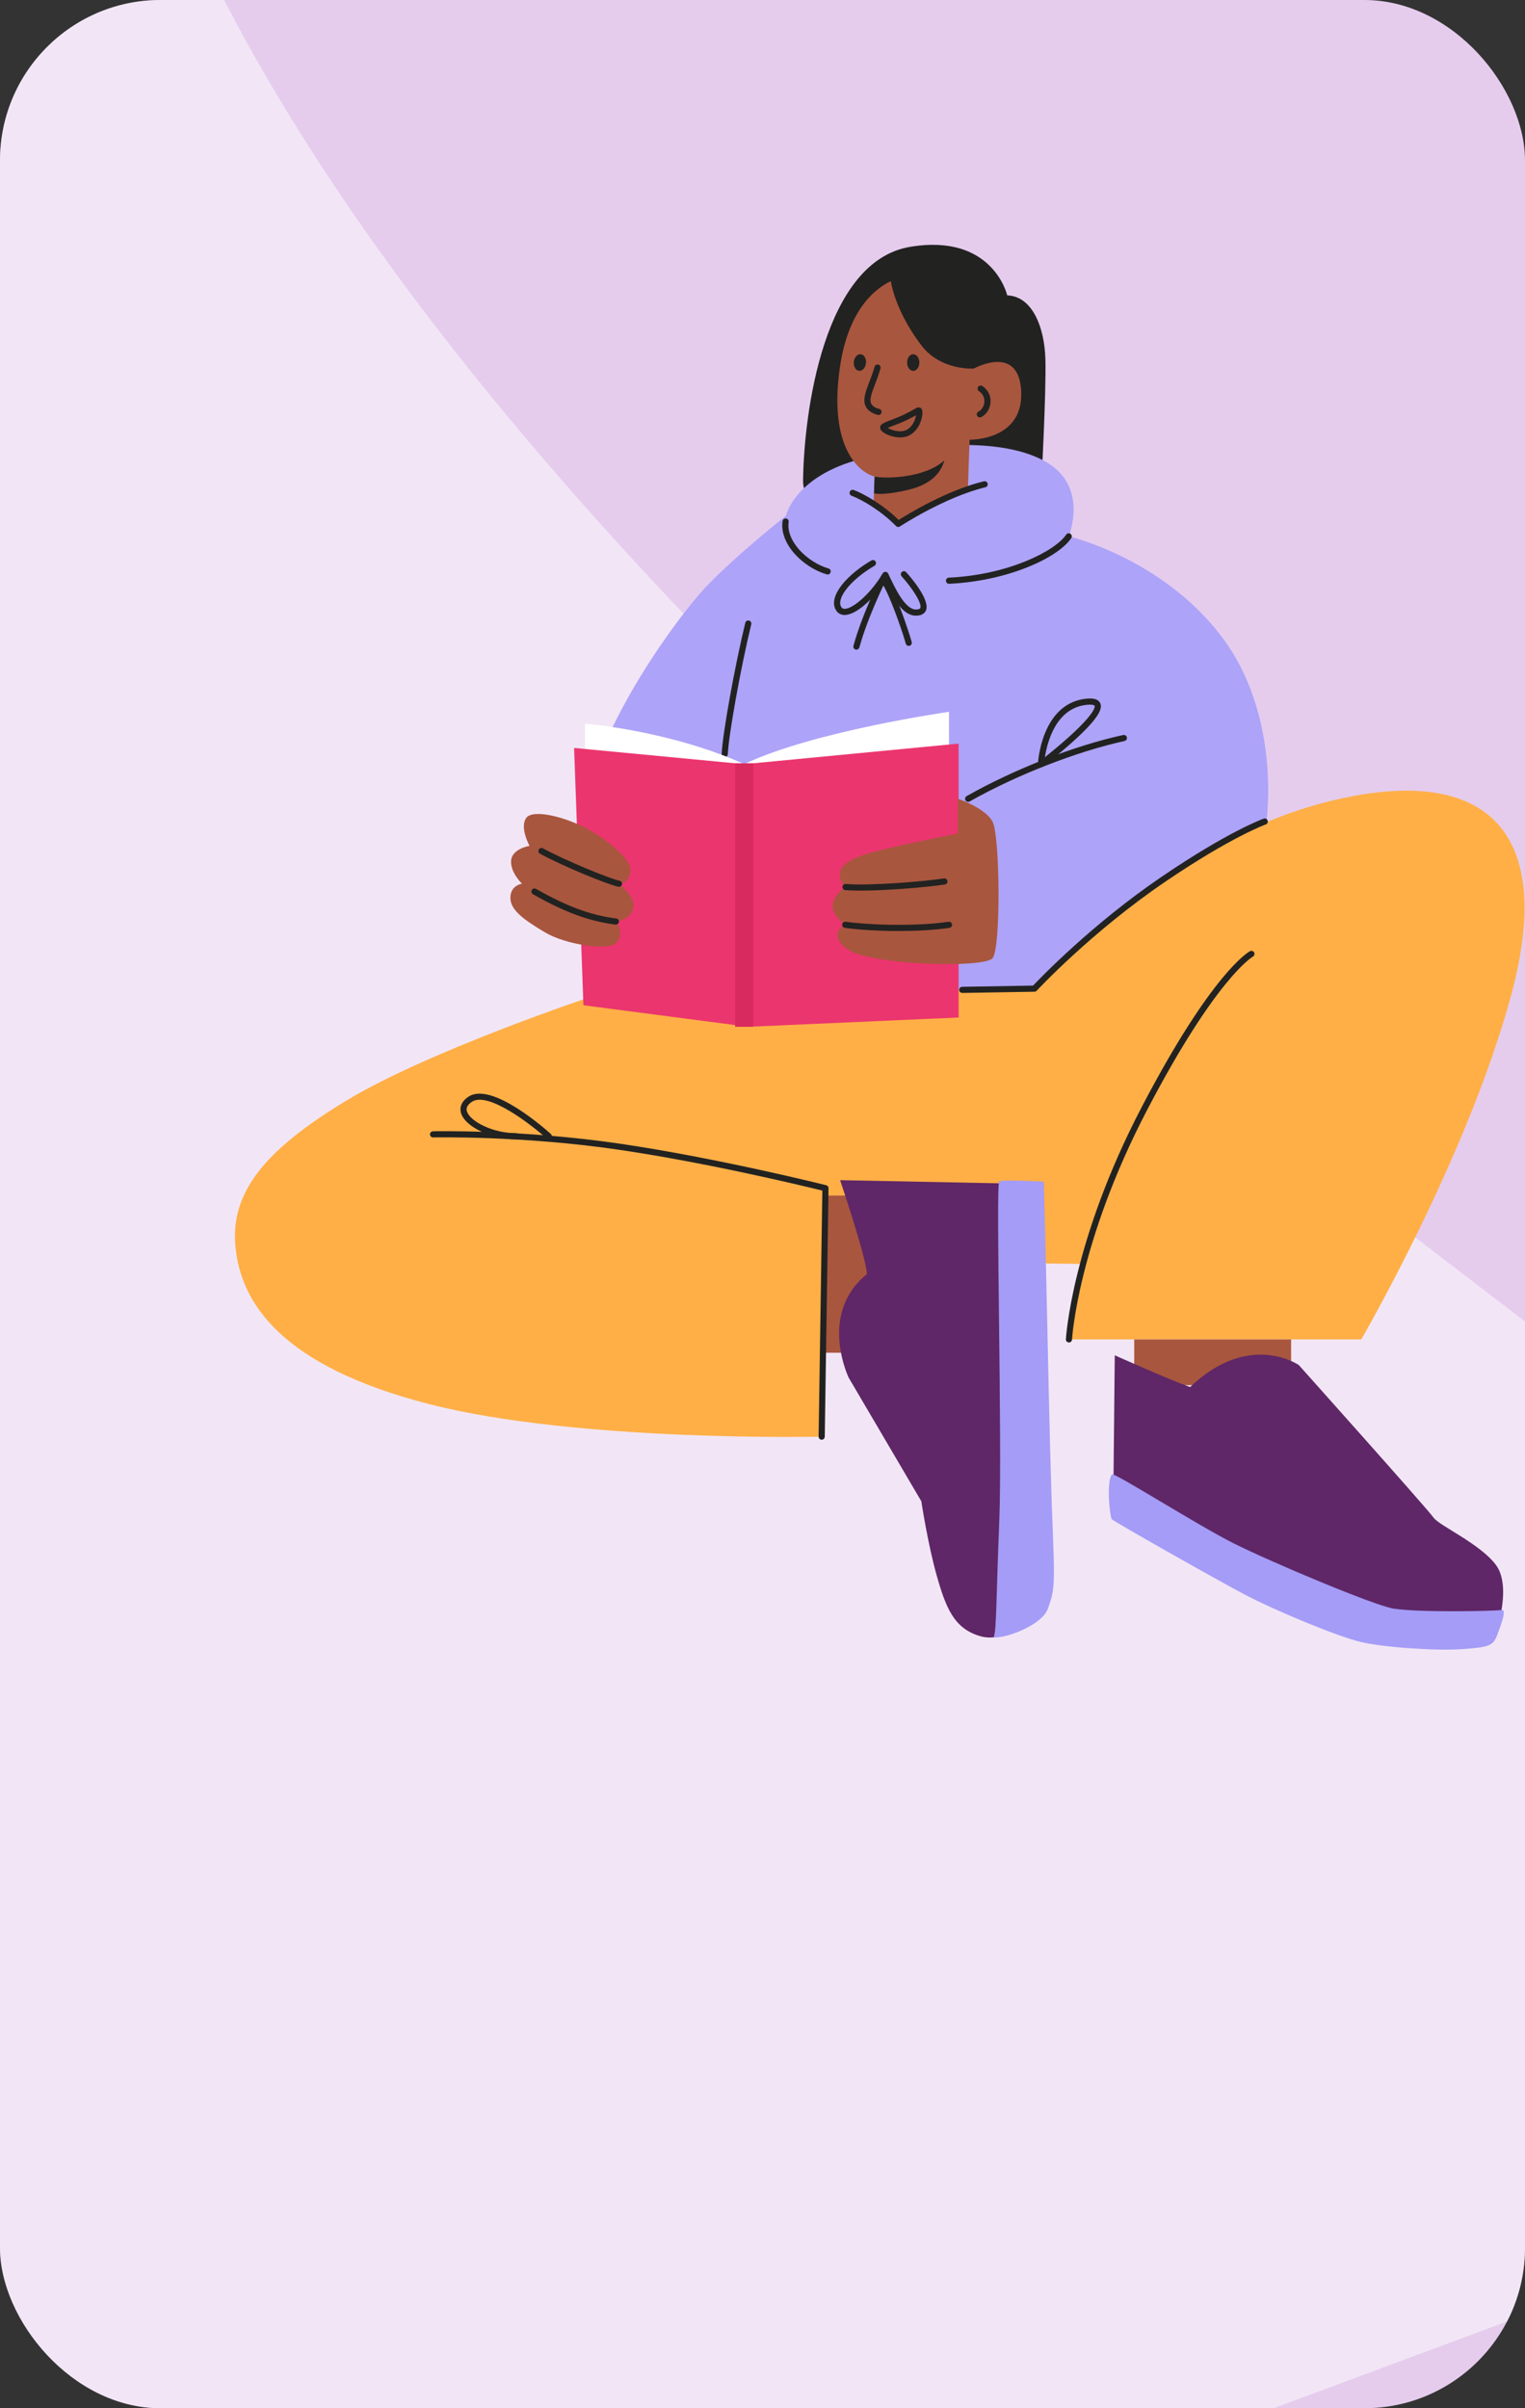 <?xml version="1.0" encoding="UTF-8"?> <svg xmlns="http://www.w3.org/2000/svg" width="380" height="600" viewBox="0 0 380 600" fill="none"><rect x="0" y="0" width="380" height="600" fill="#333333" stroke="none"/><g clip-path="url(#clip0_244_3210)"><rect width="380" height="600" rx="40" fill="#E5CCED"></rect><path d="M217.909 200.295C-134.147 -133.298 84.013 -255.978 155.707 -317.059L-493.002 -93.382L-189.035 788.185L599.983 494.974C599.983 494.974 269.988 249.643 217.909 200.295Z" fill="white" fill-opacity="0.5"></path><path d="M250.983 73.59C250.983 73.59 247.441 58.058 226.796 61.497C205.207 65.096 200.317 102.886 200.11 119.775C199.902 136.662 256.718 133.37 256.718 133.37L259.429 121.755C259.429 121.755 260.726 97.776 260.494 89.541C260.262 81.305 257.136 73.801 250.983 73.59Z" fill="#222221"></path><path d="M195.834 128.513C195.834 128.513 198.025 118.542 214.703 114.311C231.385 110.077 250.673 109.036 260.994 115.292C271.315 121.547 266.305 133.629 266.305 133.629C266.305 133.629 289.453 138.958 304.362 158.555C319.269 178.156 315.619 204.217 315.619 204.217C315.619 204.217 288.099 231.532 264.746 254.361C241.393 277.194 156.01 249.92 156.01 249.92C156.01 249.92 144.293 225.589 145.457 204.74C146.622 183.888 168.521 153.978 176.029 146.101C183.533 138.226 195.834 128.513 195.834 128.513Z" fill="#ADA3F8"></path><path d="M230.446 68.794C224.549 67.458 212.203 71.297 209.284 91.521C206.366 111.747 214.288 117.792 217.935 118.731C217.727 123.735 217.727 125.068 217.727 125.068C217.727 125.068 220.505 127.045 223.827 130.526C227.579 127.436 241.186 121.65 241.186 121.65L241.601 109.557C241.601 109.557 254.934 109.87 254.47 97.671C254.007 85.476 242.645 91.834 242.645 91.834C242.645 91.834 245.145 72.131 230.446 68.794Z" fill="#A9563E"></path><path d="M244.155 103.999C243.878 103.999 243.608 103.846 243.472 103.581C243.283 103.205 243.43 102.744 243.809 102.552C244.649 102.122 245.232 101.165 245.29 100.115C245.347 99.034 244.859 98.068 243.945 97.47C243.589 97.238 243.493 96.763 243.725 96.407C243.957 96.055 244.432 95.956 244.784 96.188C246.168 97.097 246.908 98.559 246.818 100.196C246.731 101.809 245.843 103.232 244.504 103.915C244.393 103.972 244.273 103.999 244.155 103.999Z" fill="#222221"></path><path d="M218.928 103.391C218.883 103.391 218.841 103.385 218.796 103.379C218.684 103.358 216.033 102.874 215.474 100.566C215.116 99.097 215.838 97.205 216.674 95.014C217.12 93.841 217.583 92.628 217.929 91.37C218.04 90.964 218.462 90.723 218.871 90.835C219.277 90.949 219.518 91.37 219.403 91.776C219.039 93.106 218.543 94.409 218.104 95.559C217.39 97.43 216.716 99.2 216.96 100.202C217.285 101.532 219.042 101.869 219.06 101.872C219.476 101.947 219.752 102.344 219.68 102.759C219.614 103.129 219.292 103.391 218.928 103.391Z" fill="#222221"></path><path d="M221.2 106.614C221.633 106.876 222.367 107.201 223.276 107.36C224.121 107.511 225.322 107.55 226.255 106.897C227.576 105.97 228.093 104.43 228.256 103.455C227.774 103.725 227.055 104.12 225.936 104.667C224.856 105.197 223.727 105.624 222.734 106.003C222.217 106.202 221.618 106.427 221.2 106.614ZM224.263 108.985C223.053 108.985 221.85 108.648 220.932 108.209C219.894 107.712 219.349 107.165 219.31 106.584C219.25 105.69 220.171 105.341 222.19 104.571C223.152 104.207 224.245 103.792 225.262 103.292C226.607 102.633 227.356 102.206 227.801 101.953C228.274 101.682 228.512 101.547 228.827 101.502C229.149 101.457 229.559 101.61 229.739 102.064C230.13 103.054 229.535 106.467 227.133 108.152C226.276 108.753 225.268 108.985 224.263 108.985Z" fill="#222221"></path><path d="M217.935 118.731C220.177 119.252 230.082 119.33 235.321 114.717C234.668 116.959 232.92 120.476 226.303 122.041C219.686 123.609 217.781 122.896 217.781 122.896L217.935 118.731Z" fill="#222221"></path><path d="M229.083 90.323C229.083 91.47 228.4 92.399 227.561 92.399C226.718 92.399 226.038 91.47 226.038 90.323C226.038 89.177 226.718 88.247 227.561 88.247C228.4 88.247 229.083 89.177 229.083 90.323Z" fill="#222221"></path><path d="M215.784 90.48C215.666 91.62 214.893 92.475 214.056 92.39C213.22 92.303 212.636 91.307 212.754 90.167C212.871 89.026 213.644 88.172 214.481 88.256C215.317 88.343 215.901 89.336 215.784 90.48Z" fill="#222221"></path><path d="M221.714 67.936C221.714 67.936 221.802 75.799 229.613 86.075C234.421 92.4 242.645 91.834 242.645 91.834L247.128 83.026C247.128 83.026 236.495 62.541 221.714 67.936Z" fill="#222221"></path><path d="M223.826 131.291C223.628 131.291 223.429 131.213 223.279 131.062C219.677 127.388 215.007 124.575 212.194 123.513C211.796 123.365 211.598 122.923 211.745 122.529C211.896 122.131 212.338 121.933 212.732 122.08C215.585 123.154 220.228 125.926 223.929 129.546C226.285 128.05 235.943 122.143 245.175 119.917C245.584 119.817 246 120.07 246.099 120.479C246.198 120.892 245.945 121.304 245.533 121.403C235.408 123.847 224.359 131.092 224.248 131.164C224.118 131.249 223.974 131.291 223.826 131.291Z" fill="#222221"></path><path d="M206.236 143.137C206.164 143.137 206.091 143.125 206.019 143.104C200.134 141.392 194.161 135.518 195.003 129.825C195.063 129.407 195.452 129.121 195.87 129.181C196.288 129.242 196.577 129.633 196.517 130.051C195.813 134.82 201.178 140.101 206.45 141.636C206.853 141.753 207.087 142.177 206.97 142.583C206.871 142.917 206.567 143.137 206.236 143.137Z" fill="#222221"></path><path d="M236.471 145.448C236.064 145.448 235.724 145.129 235.706 144.717C235.685 144.296 236.013 143.938 236.434 143.916C251.299 143.23 262.962 137.255 265.667 133.204C265.901 132.852 266.377 132.759 266.729 132.994C267.081 133.229 267.174 133.704 266.94 134.056C263.63 139.012 251.055 144.774 236.507 145.448C236.495 145.448 236.483 145.448 236.471 145.448Z" fill="#222221"></path><path d="M213.403 161.862C213.337 161.862 213.271 161.853 213.205 161.835C212.795 161.727 212.555 161.305 212.666 160.896C214.763 153.148 219.493 143.64 219.542 143.543C219.731 143.167 220.192 143.014 220.568 143.203C220.947 143.39 221.1 143.85 220.911 144.229C220.866 144.323 216.202 153.696 214.144 161.296C214.05 161.639 213.74 161.862 213.403 161.862Z" fill="#222221"></path><path d="M226.438 160.926C226.098 160.926 225.788 160.697 225.698 160.354C224.985 157.658 221.495 147.575 219.734 145.291C219.476 144.957 219.536 144.476 219.873 144.22C220.207 143.961 220.688 144.022 220.944 144.359C222.981 146.995 226.529 157.511 227.179 159.963C227.287 160.372 227.043 160.791 226.634 160.899C226.568 160.917 226.502 160.926 226.438 160.926Z" fill="#222221"></path><path d="M228.247 153.392C224.889 153.392 222.557 149.08 220.532 144.834C217.824 148.968 213.563 153.082 210.608 153.214C209.678 153.253 208.923 152.904 208.423 152.194C207.858 151.394 207.689 150.386 207.93 149.272C208.571 146.311 212.185 142.529 217.131 139.638C217.499 139.424 217.968 139.547 218.182 139.911C218.395 140.278 218.272 140.748 217.905 140.961C213.379 143.603 209.973 147.076 209.425 149.597C209.275 150.298 209.356 150.858 209.675 151.312C209.805 151.499 210.021 151.707 210.539 151.685C212.85 151.58 217.342 147.368 219.957 142.848C220.101 142.601 220.366 142.454 220.655 142.466C220.938 142.478 221.194 142.646 221.314 142.905C223.092 146.688 225.524 151.86 228.253 151.86C228.271 151.86 228.289 151.86 228.307 151.86C228.698 151.851 229.192 151.779 229.315 151.49C229.814 150.334 227.29 146.489 224.666 143.588C224.383 143.275 224.407 142.791 224.72 142.508C225.033 142.222 225.518 142.246 225.8 142.559C226.823 143.688 231.857 149.45 230.723 152.095C230.479 152.666 229.869 153.352 228.343 153.392C228.313 153.392 228.28 153.392 228.247 153.392Z" fill="#222221"></path><path d="M180.59 188.651C180.578 188.651 180.566 188.648 180.554 188.648C180.13 188.63 179.805 188.272 179.823 187.848C180.058 182.783 183.082 165.99 185.709 155.179C185.808 154.767 186.223 154.514 186.632 154.613C187.045 154.716 187.297 155.128 187.198 155.54C184.586 166.282 181.583 182.928 181.352 187.92C181.334 188.329 180.996 188.651 180.59 188.651Z" fill="#222221"></path><path d="M145.782 180.304V190.387L185.513 196.243L236.47 189.439V177.346C236.47 177.346 202.514 182.188 185.453 190.387C171.205 183.876 153.901 181.023 145.782 180.304Z" fill="white"></path><path d="M241.246 199.781C240.978 199.781 240.719 199.643 240.578 199.393C240.37 199.026 240.5 198.557 240.867 198.349C252.764 191.612 267.713 185.777 279.881 183.126C280.296 183.036 280.703 183.298 280.793 183.713C280.883 184.125 280.621 184.532 280.206 184.622C268.36 187.204 253.216 193.116 241.622 199.682C241.505 199.748 241.375 199.781 241.246 199.781Z" fill="#222221"></path><path d="M257.762 246.318L147.783 248.16C147.783 248.16 107.011 261.718 86.37 274.173C65.728 286.63 57.285 297.264 58.693 310.867C60.098 324.471 69.796 340.265 106.855 349.807C143.917 359.345 204.75 357.937 204.75 357.937L205.219 313.994L269.488 314.911L266.362 333.709H339.194C339.194 333.709 365.896 287.846 376.686 247.438C387.476 207.033 370.313 191.079 334.208 198.939C298.106 206.798 271.131 233.53 257.762 246.318Z" fill="#FFAF46"></path><path d="M271.591 175.562C271.357 175.562 271.074 175.574 270.743 175.61C263.118 176.423 260.951 184.899 260.365 188.654C261.809 187.505 264.141 185.603 266.392 183.572C273.147 177.476 272.822 175.989 272.762 175.839C272.726 175.749 272.44 175.562 271.591 175.562ZM259.393 191.155C259.269 191.155 259.146 191.124 259.035 191.067C258.77 190.926 258.613 190.649 258.626 190.351C258.635 190.198 258.83 186.575 260.359 182.756C262.429 177.578 265.964 174.581 270.58 174.088C271.323 174.009 273.583 173.769 274.185 175.273C274.639 176.414 274.278 178.52 267.412 184.715C263.756 188.013 259.895 190.968 259.856 190.998C259.721 191.1 259.555 191.155 259.393 191.155Z" fill="#222221"></path><path d="M143.056 186.349L185.453 190.387L238.869 185.269V253.507L186.452 255.824L145.376 250.453L143.056 186.349Z" fill="#EB356E"></path><path d="M187.695 190.174H183.181V255.824H187.695V190.174Z" fill="#D92A60"></path><path d="M146.995 206.865C141.341 203.615 132.739 201.403 131.096 203.826C129.453 206.251 131.956 210.743 131.956 210.743C131.956 210.743 127.617 211.411 127.361 214.381C127.109 217.354 130.085 220.185 130.085 220.185C130.085 220.185 127.253 220.48 127.181 223.61C127.109 226.736 130.548 229.161 135.787 232.288C141.025 235.414 151.545 236.879 153.458 234.993C155.881 232.6 153.458 229.591 153.458 229.591C153.458 229.591 157.716 229.257 157.837 225.562C157.918 222.999 154.238 220.185 154.238 220.185C154.238 220.185 156.768 220.209 157.081 217.005C157.394 213.797 150.603 208.935 146.995 206.865Z" fill="#A9563E"></path><path d="M238.682 199.017C238.682 199.017 245.531 201.247 247.345 204.764C249.159 208.285 249.439 236.04 247.345 238.7C245.251 241.357 216.316 240.427 211.12 236.473C205.923 232.522 210.614 230.41 210.614 230.41C210.614 230.41 207.094 227.988 207.485 225.328C207.876 222.671 210.693 221.004 210.693 221.004C210.693 221.004 208.731 219.367 209.435 216.942C210.136 214.519 214.95 212.967 217.258 212.35C224.353 210.451 238.682 207.677 238.682 207.677V199.017Z" fill="#A9563E"></path><path d="M153.458 230.359C153.425 230.359 153.395 230.356 153.362 230.353C146.826 229.537 140.679 227.274 132.804 222.788C132.437 222.577 132.311 222.111 132.518 221.744C132.729 221.377 133.196 221.247 133.563 221.458C141.251 225.839 147.226 228.045 153.551 228.833C153.97 228.884 154.267 229.266 154.216 229.688C154.168 230.073 153.837 230.359 153.458 230.359Z" fill="#222221"></path><path d="M154.241 220.95C154.187 220.95 154.132 220.944 154.078 220.932C151.199 220.309 140.228 215.786 134.559 212.705C134.189 212.503 134.05 212.037 134.255 211.667C134.457 211.294 134.92 211.158 135.293 211.36C140.754 214.33 151.671 218.843 154.4 219.436C154.815 219.526 155.077 219.933 154.987 220.345C154.909 220.706 154.593 220.95 154.241 220.95Z" fill="#222221"></path><path d="M218.666 337.033H205.685V297.865H218.666V337.033Z" fill="#A9563E"></path><path d="M214.372 221.894C212.946 221.894 211.67 221.855 210.626 221.768C210.205 221.732 209.892 221.362 209.928 220.941C209.964 220.519 210.331 220.209 210.755 220.242C216.641 220.736 230.133 219.638 235.203 218.855C235.619 218.789 236.013 219.075 236.076 219.493C236.142 219.911 235.856 220.303 235.438 220.369C231.198 221.022 221.127 221.894 214.372 221.894Z" fill="#222221"></path><path d="M223.92 231.959C218.479 231.959 213.439 231.601 210.5 231.168C210.084 231.108 209.793 230.717 209.856 230.299C209.916 229.88 210.304 229.594 210.725 229.655C215.173 230.311 227.26 230.985 236.359 229.655C236.777 229.591 237.165 229.883 237.229 230.302C237.289 230.72 237 231.108 236.582 231.168C232.661 231.743 228.168 231.959 223.92 231.959Z" fill="#222221"></path><path d="M204.75 358.701C204.744 358.701 204.74 358.701 204.737 358.701C204.313 358.695 203.976 358.349 203.982 357.925L204.912 296.632C200.838 295.627 176.369 289.699 154.129 286.443C129.928 282.902 108.146 283.383 107.929 283.386C107.499 283.41 107.156 283.064 107.147 282.64C107.138 282.219 107.472 281.867 107.893 281.858C108.11 281.852 130.015 281.367 154.349 284.93C178.659 288.486 205.604 295.224 205.875 295.293C206.218 295.38 206.459 295.693 206.453 296.048L205.514 357.949C205.508 358.367 205.165 358.701 204.75 358.701Z" fill="#222221"></path><path d="M266.362 334.476C266.35 334.476 266.335 334.476 266.323 334.473C265.898 334.452 265.576 334.091 265.598 333.669C265.61 333.429 267.06 309.17 284.527 275.752C302.027 242.271 311.09 237.186 311.47 236.988C311.84 236.789 312.306 236.93 312.505 237.306C312.7 237.68 312.559 238.143 312.186 238.339C312.101 238.387 303.056 243.61 285.884 276.462C268.582 309.558 267.138 333.51 267.126 333.751C267.105 334.157 266.765 334.476 266.362 334.476Z" fill="#222221"></path><path d="M128.643 283.868C122.472 283.868 115.915 280.753 114.886 277.332C114.615 276.438 114.501 274.717 116.749 273.231C122.475 269.443 135.766 281.181 137.261 282.532C137.574 282.818 137.601 283.299 137.315 283.615C137.032 283.928 136.548 283.952 136.235 283.669C132.414 280.221 121.611 271.85 117.594 274.507C115.96 275.59 116.255 276.568 116.352 276.893C117.095 279.357 122.743 282.336 128.643 282.336C129.065 282.336 129.408 282.679 129.408 283.1C129.408 283.525 129.065 283.868 128.643 283.868Z" fill="#222221"></path><path d="M321.718 345.113H282.625V333.708H321.718V345.113Z" fill="#A9563E"></path><path d="M209.335 294.032L260.106 295.043C260.106 295.043 258.854 332.761 260.106 354.654C261.358 376.545 262.922 393.903 261.514 398.282C260.106 402.66 250.88 409.541 244.312 407.664C237.743 405.789 235.712 400.629 233.443 392.652C231.177 384.678 229.574 374.035 229.574 374.035L211.457 343.211C211.457 343.211 203.811 327.287 216.009 317.451C215.961 313.633 209.335 294.032 209.335 294.032Z" fill="#5F2767"></path><path d="M239.777 247.384C239.359 247.384 239.019 247.05 239.01 246.631C239.004 246.21 239.341 245.861 239.762 245.855L257.425 245.557C259.272 243.604 272.226 230.148 289.498 218.41C306.116 207.117 314.545 204.087 314.894 203.964C315.294 203.822 315.73 204.033 315.872 204.43C316.01 204.83 315.802 205.267 315.402 205.408C315.318 205.438 306.778 208.516 290.358 219.677C271.919 232.209 258.457 246.691 258.322 246.839C258.18 246.992 257.982 247.08 257.774 247.083L239.789 247.384C239.783 247.384 239.78 247.384 239.777 247.384Z" fill="#222221"></path><path d="M277.778 337.659C277.778 337.659 290.632 343.446 296.542 345.582C311.304 331.509 323.647 340.109 323.647 340.109C323.647 340.109 355.861 376.129 357.215 378.109C358.572 380.089 368.857 384.642 372.75 389.889C377.234 395.937 371.938 409.228 371.938 409.228C371.938 409.228 351.275 412.045 337.512 407.982C320.388 402.927 277.359 378.214 277.359 378.214L277.778 337.659Z" fill="#5F2767"></path><path d="M260.106 294.408C260.106 294.408 249.945 293.845 249.003 294.324C248.061 294.802 249.785 359.658 249.003 378.891C248.22 398.125 248.338 406.234 247.604 407.94C250.775 408.238 259.691 404.799 261.096 400.836C262.504 396.876 262.922 395.883 262.399 383.27C261.878 370.656 261.514 355.77 261.045 333.708C260.575 311.65 260.106 294.408 260.106 294.408Z" fill="#A49CF7"></path><path d="M277.074 367.34C275.605 369.293 276.577 378.004 277.047 378.527C277.516 379.048 302.172 393.043 309.836 397.108C317.497 401.176 333.134 407.663 338.999 409.072C344.863 410.48 358.154 411.34 364.41 410.871C370.665 410.402 371.995 410.167 373.009 407.507C374.026 404.85 375.537 400.854 374.15 401.122C372.763 401.39 353.854 401.802 347.286 400.785C342.486 400.042 316.792 389.212 307.567 384.6C298.341 379.987 277.543 366.714 277.074 367.34Z" fill="#A49CF7"></path></g><defs><clipPath id="clip0_244_3210"><rect width="380" height="600" rx="40" fill="white"></rect></clipPath></defs></svg> 